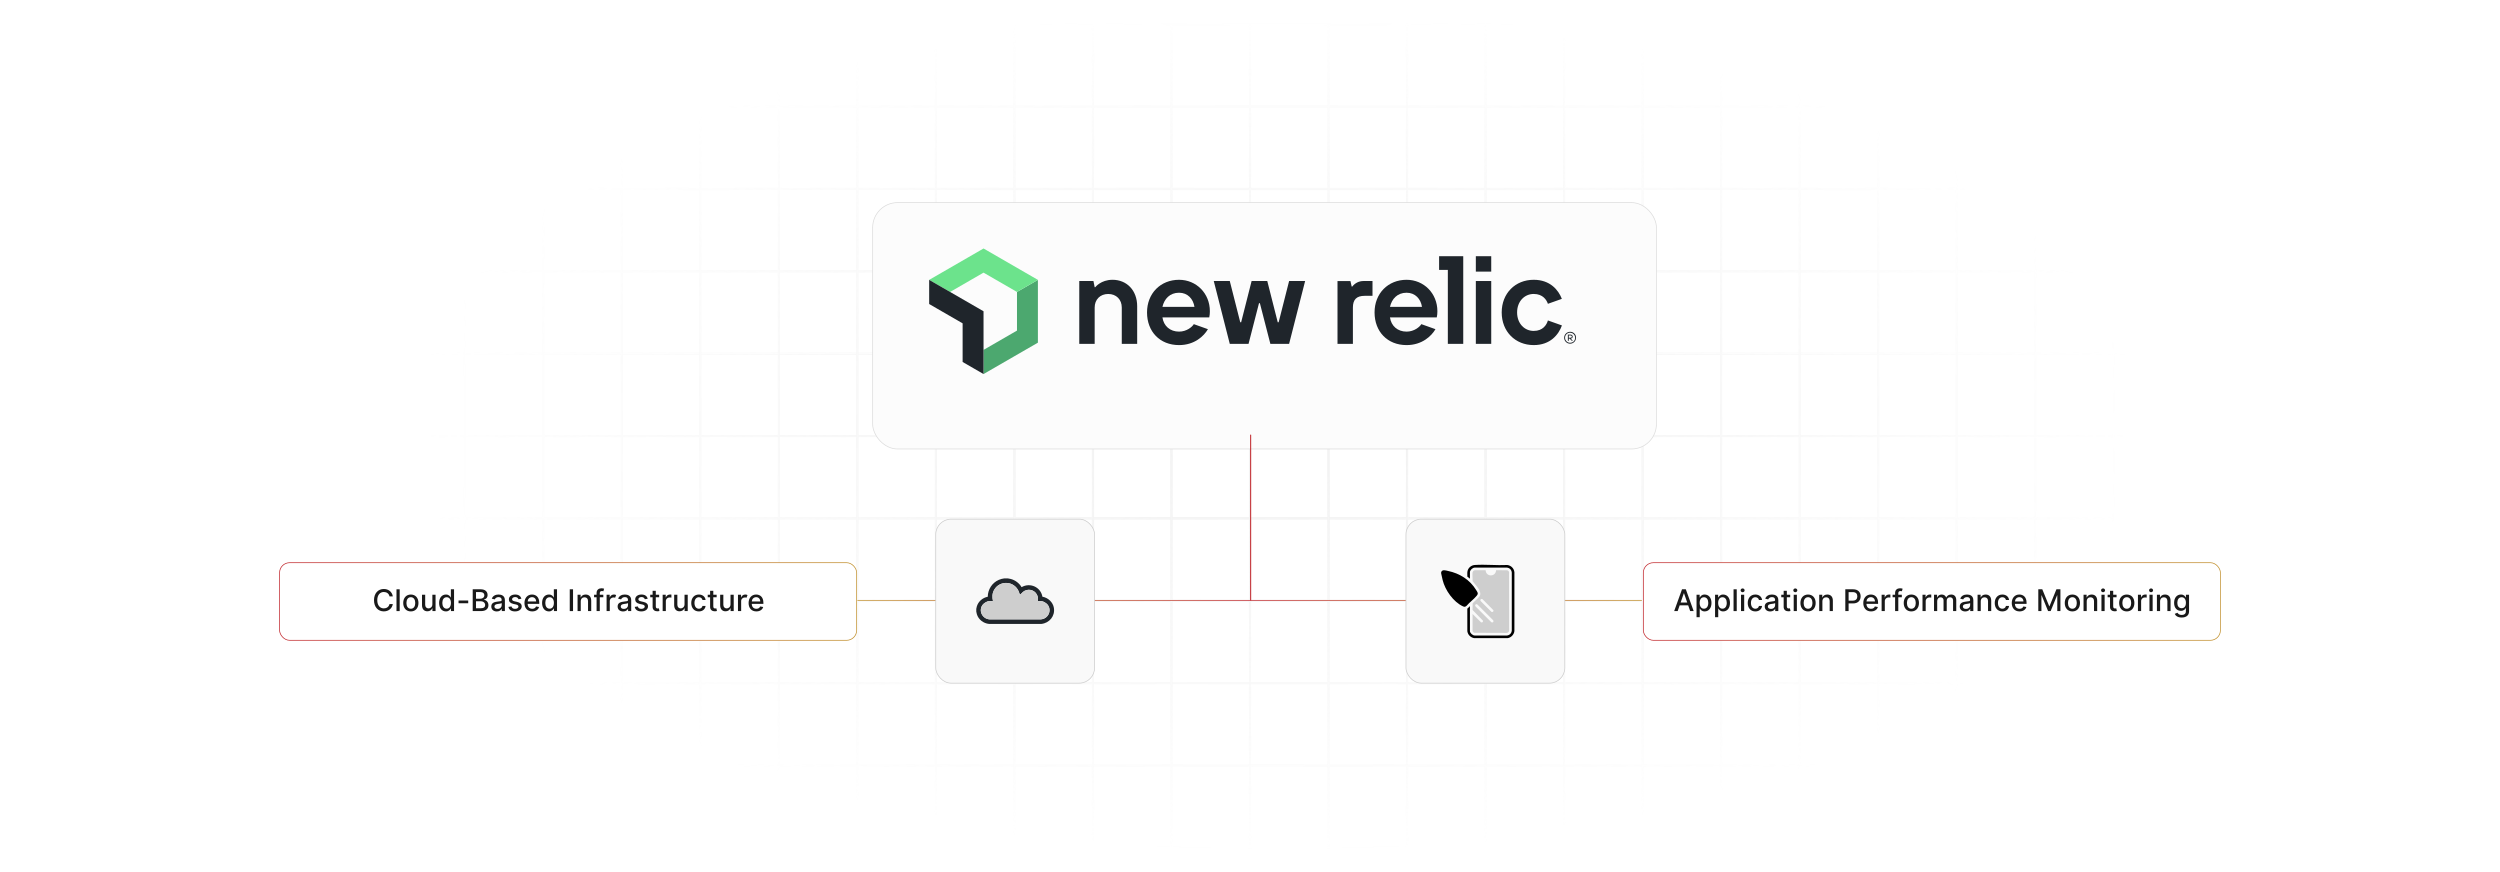 <?xml version="1.0" encoding="UTF-8"?>
<svg id="Layer_1" data-name="Layer 1" xmlns="http://www.w3.org/2000/svg" xmlns:xlink="http://www.w3.org/1999/xlink" viewBox="0 0 860 300">
  <defs>
    <filter id="luminosity-invert" x="39.647" y="-.272" width="782.115" height="300.272" color-interpolation-filters="sRGB" filterUnits="userSpaceOnUse">
      <feColorMatrix result="cm" values="-1 0 0 0 1 0 -1 0 0 1 0 0 -1 0 1 0 0 0 1 0"/>
    </filter>
    <radialGradient id="radial-gradient" cx="439.235" cy="148.479" fx="439.235" fy="148.479" r="298.487" gradientTransform="translate(0 74.962) scale(1 .495)" gradientUnits="userSpaceOnUse">
      <stop offset=".123" stop-color="#000" stop-opacity=".95"/>
      <stop offset="1" stop-color="#000" stop-opacity="0"/>
    </radialGradient>
    <mask id="mask" x="39.647" y="-.272" width="782.115" height="300.272" maskUnits="userSpaceOnUse">
      <g filter="url(#luminosity-invert)">
        <rect x="39.647" y="-.272" width="782.115" height="300.272" fill="url(#radial-gradient)"/>
      </g>
    </mask>
    <filter id="drop-shadow-2" x="269.96" y="39.182" width="330.24" height="145.44" filterUnits="userSpaceOnUse">
      <feOffset dx="5" dy="5"/>
      <feGaussianBlur result="blur" stdDeviation="10"/>
      <feFlood flood-color="#000" flood-opacity=".05"/>
      <feComposite in2="blur" operator="in"/>
      <feComposite in="SourceGraphic"/>
    </filter>
    <linearGradient id="linear-gradient" x1="565.182" y1="206.918" x2="763.95" y2="206.918" gradientUnits="userSpaceOnUse">
      <stop offset="0" stop-color="#c1272d"/>
      <stop offset=".999" stop-color="#c1902d"/>
    </linearGradient>
    <linearGradient id="linear-gradient-2" x1="96.05" x2="294.818" xlink:href="#linear-gradient"/>
    <linearGradient id="linear-gradient-3" x1="430.125" y1="178.099" x2="564.807" y2="178.099" xlink:href="#linear-gradient"/>
    <linearGradient id="linear-gradient-4" x1="408.967" y1="178.099" x2="544.399" y2="178.099" gradientTransform="translate(839.342) rotate(-180) scale(1 -1)" xlink:href="#linear-gradient"/>
  </defs>
  <rect y="0" width="860" height="300" fill="#fff"/>
  <g mask="url(#mask)">
    <g opacity=".4">
      <path d="M808.41,291.922H51.59V8.078h756.819v283.845ZM52.09,291.422h755.819V8.578H52.09v282.845Z" fill="#e6e6e6" stroke="#d6d6d6" stroke-miterlimit="10" stroke-width=".25"/>
      <rect x="51.84" y="36.413" width="756.319" height=".5" fill="#e6e6e6" stroke="#d6d6d6" stroke-miterlimit="10" stroke-width=".25"/>
      <rect x="51.84" y="64.747" width="756.319" height=".5" fill="#e6e6e6" stroke="#d6d6d6" stroke-miterlimit="10" stroke-width=".25"/>
      <rect x="51.84" y="93.082" width="756.319" height=".5" fill="#e6e6e6" stroke="#d6d6d6" stroke-miterlimit="10" stroke-width=".25"/>
      <rect x="51.84" y="121.415" width="756.319" height=".5" fill="none" stroke="#d6d6d6" stroke-miterlimit="10" stroke-width=".25"/>
      <rect x="51.84" y="149.75" width="756.319" height=".5" fill="#e6e6e6" stroke="#d6d6d6" stroke-miterlimit="10" stroke-width=".25"/>
      <rect x="51.84" y="178.084" width="756.319" height=".5" fill="#e6e6e6" stroke="#d6d6d6" stroke-miterlimit="10" stroke-width=".25"/>
      <rect x="51.84" y="206.418" width="756.319" height=".5" fill="#e6e6e6" stroke="#d6d6d6" stroke-miterlimit="10" stroke-width=".25"/>
      <rect x="51.84" y="234.753" width="756.319" height=".5" fill="#e6e6e6" stroke="#d6d6d6" stroke-miterlimit="10" stroke-width=".25"/>
      <rect x="51.84" y="263.087" width="756.319" height=".5" fill="#e6e6e6" stroke="#d6d6d6" stroke-miterlimit="10" stroke-width=".25"/>
      <rect x="780.898" y="8.328" width=".5" height="283.345" fill="#e6e6e6" stroke="#d6d6d6" stroke-miterlimit="10" stroke-width=".25"/>
      <rect x="753.887" y="8.328" width=".5" height="283.345" fill="#e6e6e6" stroke="#d6d6d6" stroke-miterlimit="10" stroke-width=".25"/>
      <rect x="726.875" y="8.328" width=".5" height="283.345" fill="#e6e6e6" stroke="#d6d6d6" stroke-miterlimit="10" stroke-width=".25"/>
      <rect x="699.864" y="8.328" width=".5" height="283.345" fill="#e6e6e6" stroke="#d6d6d6" stroke-miterlimit="10" stroke-width=".25"/>
      <rect x="672.852" y="8.328" width=".5" height="283.345" fill="#e6e6e6" stroke="#d6d6d6" stroke-miterlimit="10" stroke-width=".25"/>
      <rect x="645.841" y="8.328" width=".5" height="283.345" fill="#e6e6e6" stroke="#d6d6d6" stroke-miterlimit="10" stroke-width=".25"/>
      <rect x="618.83" y="8.328" width=".5" height="283.345" fill="#e6e6e6" stroke="#d6d6d6" stroke-miterlimit="10" stroke-width=".25"/>
      <rect x="591.818" y="8.328" width=".5" height="283.345" fill="#e6e6e6" stroke="#d6d6d6" stroke-miterlimit="10" stroke-width=".25"/>
      <rect x="564.807" y="8.328" width=".5" height="283.345" fill="#e6e6e6" stroke="#d6d6d6" stroke-miterlimit="10" stroke-width=".25"/>
      <rect x="537.795" y="8.328" width=".5" height="283.345" fill="#e6e6e6" stroke="#d6d6d6" stroke-miterlimit="10" stroke-width=".25"/>
      <rect x="510.784" y="8.328" width=".5" height="283.345" fill="#e6e6e6" stroke="#d6d6d6" stroke-miterlimit="10" stroke-width=".25"/>
      <rect x="483.772" y="8.328" width=".5" height="283.345" fill="#e6e6e6" stroke="#d6d6d6" stroke-miterlimit="10" stroke-width=".25"/>
      <rect x="456.761" y="8.328" width=".5" height="283.345" fill="#e6e6e6" stroke="#d6d6d6" stroke-miterlimit="10" stroke-width=".25"/>
      <rect x="429.75" y="8.328" width=".5" height="283.345" fill="#e6e6e6" stroke="#d6d6d6" stroke-miterlimit="10" stroke-width=".25"/>
      <rect x="402.738" y="8.328" width=".5" height="283.345" fill="#e6e6e6" stroke="#d6d6d6" stroke-miterlimit="10" stroke-width=".25"/>
      <rect x="375.727" y="8.328" width=".5" height="283.345" fill="#e6e6e6" stroke="#d6d6d6" stroke-miterlimit="10" stroke-width=".25"/>
      <rect x="348.716" y="8.328" width=".5" height="283.345" fill="#e6e6e6" stroke="#d6d6d6" stroke-miterlimit="10" stroke-width=".25"/>
      <rect x="321.704" y="8.328" width=".5" height="283.345" fill="#e6e6e6" stroke="#d6d6d6" stroke-miterlimit="10" stroke-width=".25"/>
      <rect x="294.693" y="8.328" width=".5" height="283.345" fill="#e6e6e6" stroke="#d6d6d6" stroke-miterlimit="10" stroke-width=".25"/>
      <rect x="267.682" y="8.328" width=".5" height="283.345" fill="#e6e6e6" stroke="#d6d6d6" stroke-miterlimit="10" stroke-width=".25"/>
      <rect x="240.67" y="8.328" width=".5" height="283.345" fill="#e6e6e6" stroke="#d6d6d6" stroke-miterlimit="10" stroke-width=".25"/>
      <rect x="213.659" y="8.328" width=".5" height="283.345" fill="#e6e6e6" stroke="#d6d6d6" stroke-miterlimit="10" stroke-width=".25"/>
      <rect x="186.648" y="8.328" width=".5" height="283.345" fill="#e6e6e6" stroke="#d6d6d6" stroke-miterlimit="10" stroke-width=".25"/>
      <rect x="159.636" y="8.328" width=".5" height="283.345" fill="#e6e6e6" stroke="#d6d6d6" stroke-miterlimit="10" stroke-width=".25"/>
      <rect x="132.625" y="8.328" width=".5" height="283.345" fill="#e6e6e6" stroke="#d6d6d6" stroke-miterlimit="10" stroke-width=".25"/>
      <rect x="105.613" y="8.328" width=".5" height="283.345" fill="#e6e6e6" stroke="#d6d6d6" stroke-miterlimit="10" stroke-width=".25"/>
      <rect x="78.602" y="8.328" width=".5" height="283.345" fill="#e6e6e6" stroke="#d6d6d6" stroke-miterlimit="10" stroke-width=".25"/>
    </g>
  </g>
  <g>
    <rect x="295.193" y="64.697" width="269.614" height="84.758" rx="8.567" ry="8.567" fill="#fcfcfc" filter="url(#drop-shadow-2)" stroke="#dcdcdc" stroke-miterlimit="10" stroke-width=".25"/>
    <g>
      <polygon points="349.842 100.432 349.842 113.721 338.336 120.366 338.336 128.672 357.04 117.875 357.04 96.278 349.842 100.432" fill="#4ca86f"/>
      <polygon points="338.336 93.789 349.842 100.432 357.04 96.278 357.04 96.278 338.336 85.48 319.632 96.278 319.632 96.278 326.827 100.432 338.336 93.789" fill="#6ce38c"/>
      <polygon points="331.141 111.232 331.141 124.521 338.336 128.672 338.336 107.078 319.632 96.278 319.632 104.586 331.141 111.232" fill="#1f252b"/>
      <path d="M382.712,96.248c-4.027,0-5.934,2.543-5.934,2.543h-.212l-.421-2.119h-4.877v21.616h5.298v-12.498c0-2.755,1.902-4.662,4.662-4.662s4.662,1.902,4.662,4.662v12.498h5.298v-12.927c0-5.51-3.603-9.113-8.477-9.113Z" fill="#1f252b"/>
      <polygon points="439.851 110.87 439.546 110.87 435.944 96.671 430.553 96.671 426.951 110.87 426.649 110.87 423.043 96.671 417.534 96.671 423.043 118.288 429.496 118.288 433.096 104.301 433.401 104.301 437.003 118.288 443.454 118.288 448.964 96.671 443.454 96.671 439.851 110.87" fill="#1f252b"/>
      <path d="M465.187,98.579h-.212l-.424-1.902h-4.45v21.614h5.298v-12.498c0-2.755,1.272-4.027,4.027-4.027h2.717v-5.092h-3.152c-1.496.003-2.905.708-3.804,1.905Z" fill="#1f252b"/>
      <path d="M483.866,96.248c-6.355,0-11.017,4.662-11.017,11.232s4.399,11.232,11.017,11.232c5.361,0,8.588-3.154,9.933-5.475l-4.863-1.733c-.481.88-2.421,2.573-5.07,2.573-3.089,0-5.295-1.935-5.719-4.891h16.104c.149-.696.22-1.407.212-2.119,0-6.157-4.662-10.819-10.596-10.819ZM478.147,105.572c.636-2.755,2.543-4.874,5.719-4.874,2.97,0,4.874,2.119,5.298,4.874h-11.017Z" fill="#1f252b"/>
      <path d="M405.598,96.248c-6.358,0-11.02,4.662-11.02,11.232s4.391,11.232,11.02,11.232c5.361,0,8.586-3.154,9.931-5.475l-4.863-1.733c-.481.88-2.418,2.573-5.067,2.573-3.089,0-5.298-1.935-5.722-4.891h16.106c.149-.696.22-1.407.212-2.119,0-6.157-4.662-10.819-10.596-10.819ZM399.876,105.572c.636-2.755,2.543-4.874,5.722-4.874,2.967,0,4.874,2.119,5.298,4.874h-11.02Z" fill="#1f252b"/>
      <rect x="507.686" y="88.137" width="5.298" height="5.298" fill="#1f252b"/>
      <path d="M527.604,113.837c-3.179,0-5.722-2.543-5.722-6.358s2.543-6.358,5.722-6.358,4.45,2.119,4.874,3.391l4.798-1.706c-1.163-3.019-4.016-6.559-9.672-6.559-6.358,0-11.02,4.662-11.02,11.232s4.662,11.232,11.02,11.232c5.706,0,8.559-3.597,9.7-6.76l-4.825-1.717c-.424,1.484-1.695,3.603-4.874,3.603Z" fill="#1f252b"/>
      <polygon points="495.049 92.846 498.057 92.846 498.057 118.288 503.355 118.288 503.355 88.137 495.049 88.137 495.049 92.846" fill="#1f252b"/>
      <rect x="507.686" y="96.671" width="5.298" height="21.616" fill="#1f252b"/>
      <path d="M540.14,114.142c-1.128-.017-2.056.885-2.073,2.013-.017,1.128.885,2.056,2.013,2.073,1.128.017,2.056-.885,2.073-2.013 0-.01 0-.02 0-.03.036-1.092-.82-2.006-1.911-2.042-.034-.001-.068-.001-.102-.001ZM540.14,117.916c-.956.017-1.744-.745-1.76-1.701-.017-.956.745-1.744,1.701-1.76s1.744.745,1.76,1.701c0.0.01 0.0.02 0.0.03.032.918-.686,1.688-1.604,1.719-.032.001-.064.001-.097.001v.011Z" fill="#1f252b"/>
      <path d="M541.018,115.807c-.002-.396-.325-.716-.721-.714-.015,0-.03.001-.045.002h-.907v2.13h.312v-.739h.285l.736.739h.389l-.736-.739c.377,0,.683-.303.687-.679ZM539.659,116.174v-.766h.592c.224-.027.426.132.454.356.002.015.003.029.003.044,0,.226-.144.367-.457.367h-.592Z" fill="#1f252b"/>
    </g>
  </g>
  <g>
    <rect x="565.307" y="193.57" width="198.518" height="26.698" rx="3.455" ry="3.455" fill="#fff" stroke="url(#linear-gradient)" stroke-miterlimit="10" stroke-width=".25"/>
    <g>
      <path d="M575.915,210.216l2.699-7.5h1.308l2.699,7.5h-1.201l-.685-1.984h-2.93l-.689,1.984h-1.201ZM580.405,207.279l-1.106-3.201h-.059l-1.105,3.201h2.271Z" fill="#191919"/>
      <path d="M583.612,204.591h1.069v.912h.092c.194-.348.571-.985,1.615-.985,1.358,0,2.361,1.073,2.361,2.897,0,1.819-.988,2.911-2.351,2.911-1.025,0-1.429-.626-1.626-.985h-.066v2.984h-1.095v-7.734ZM586.154,209.393c.978,0,1.49-.861,1.49-1.989,0-1.116-.498-1.955-1.49-1.955-.956,0-1.469.78-1.469,1.955,0,1.184.527,1.989,1.469,1.989Z" fill="#191919"/>
      <path d="M589.977,204.591h1.069v.912h.091c.194-.348.571-.985,1.615-.985,1.358,0,2.362,1.073,2.362,2.897,0,1.819-.989,2.911-2.352,2.911-1.025,0-1.428-.626-1.626-.985h-.065v2.984h-1.095v-7.734ZM592.518,209.393c.978,0,1.49-.861,1.49-1.989,0-1.116-.498-1.955-1.49-1.955-.956,0-1.469.78-1.469,1.955,0,1.184.527,1.989,1.469,1.989Z" fill="#191919"/>
      <path d="M597.436,210.216h-1.095v-7.5h1.095v7.5Z" fill="#191919"/>
      <path d="M598.769,203.071c0-.358.31-.655.691-.655.378,0,.692.297.692.655,0,.359-.315.652-.692.652-.381,0-.691-.293-.691-.652ZM598.907,204.591h1.095v5.625h-1.095v-5.625Z" fill="#191919"/>
      <path d="M601.222,207.43c0-1.718,1.025-2.912,2.611-2.912,1.277,0,2.204.755,2.321,1.89h-1.065c-.117-.527-.542-.967-1.238-.967-.915,0-1.523.759-1.523,1.963,0,1.228.598,2,1.523,2,.627,0,1.099-.359,1.238-.967h1.065c-.121,1.095-.981,1.894-2.311,1.894-1.634,0-2.622-1.205-2.622-2.9Z" fill="#191919"/>
      <path d="M607.065,208.627c0-1.278,1.092-1.557,2.157-1.681,1.011-.117,1.421-.11,1.421-.51v-.025c0-.637-.362-1.007-1.069-1.007-.736,0-1.147.385-1.308.783l-1.029-.234c.366-1.025,1.304-1.435,2.322-1.435.894,0,2.183.326,2.183,1.963v3.735h-1.069v-.769h-.044c-.209.421-.732.894-1.663.894-1.069,0-1.9-.608-1.9-1.714ZM610.648,208.188v-.726c-.158.158-1,.253-1.355.301-.634.084-1.153.293-1.153.879,0,.542.446.82,1.065.82.912,0,1.443-.608,1.443-1.274Z" fill="#191919"/>
      <path d="M615.824,205.47h-1.153v3.095c0,.634.318.751.674.751.176,0,.311-.033.385-.048l.197.904c-.128.048-.362.114-.71.117-.864.019-1.645-.476-1.641-1.497v-3.322h-.824v-.879h.824v-1.348h1.095v1.348h1.153v.879Z" fill="#191919"/>
      <path d="M616.894,203.071c0-.358.31-.655.691-.655.378,0,.692.297.692.655,0,.359-.315.652-.692.652-.381,0-.691-.293-.691-.652ZM617.032,204.591h1.095v5.625h-1.095v-5.625Z" fill="#191919"/>
      <path d="M619.347,207.43c0-1.751,1.036-2.912,2.622-2.912s2.622,1.161,2.622,2.912c0,1.739-1.036,2.9-2.622,2.9s-2.622-1.161-2.622-2.9ZM623.484,207.426c0-1.077-.483-1.992-1.512-1.992-1.037,0-1.52.915-1.52,1.992,0,1.08.483,1.984,1.52,1.984,1.028,0,1.512-.904,1.512-1.984Z" fill="#191919"/>
      <path d="M626.904,210.216h-1.095v-5.625h1.051v.916h.07c.26-.597.812-.989,1.658-.989,1.15,0,1.916.73,1.916,2.121v3.577h-1.096v-3.445c0-.817-.45-1.304-1.193-1.304-.762,0-1.312.513-1.312,1.409v3.34Z" fill="#191919"/>
      <path d="M634.788,202.716h2.674c1.743,0,2.596,1.048,2.596,2.429,0,1.384-.86,2.435-2.6,2.435h-1.538v2.637h-1.132v-7.5ZM637.356,206.62c1.105,0,1.563-.626,1.563-1.476s-.458-1.458-1.578-1.458h-1.421v2.934h1.435Z" fill="#191919"/>
      <path d="M640.969,207.44c0-1.728,1.033-2.923,2.601-2.923,1.274,0,2.49.795,2.49,2.827v.389h-3.999c.029,1.084.659,1.691,1.597,1.691.622,0,1.099-.271,1.296-.802l1.037.186c-.249.916-1.117,1.52-2.344,1.52-1.659,0-2.678-1.143-2.678-2.89ZM644.986,206.913c-.004-.86-.56-1.49-1.41-1.49-.89,0-1.468.691-1.512,1.49h2.922Z" fill="#191919"/>
      <path d="M647.278,204.591h1.058v.894h.059c.205-.604.769-.978,1.429-.978.139,0,.355.011.465.025v1.048c-.088-.025-.344-.066-.571-.066-.776,0-1.344.531-1.344,1.268v3.435h-1.095v-5.625Z" fill="#191919"/>
      <path d="M654.229,205.47h-1.213v4.746h-1.099v-4.746h-.867v-.879h.867v-.651c0-1.055.78-1.575,1.67-1.575.443,0,.762.092.916.15l-.257.887c-.102-.033-.264-.085-.49-.085-.535,0-.74.272-.74.769v.505h1.213v.879Z" fill="#191919"/>
      <path d="M654.88,207.43c0-1.751,1.036-2.912,2.622-2.912s2.622,1.161,2.622,2.912c0,1.739-1.036,2.9-2.622,2.9s-2.622-1.161-2.622-2.9ZM659.018,207.426c0-1.077-.483-1.992-1.512-1.992-1.037,0-1.52.915-1.52,1.992,0,1.08.483,1.984,1.52,1.984,1.028,0,1.512-.904,1.512-1.984Z" fill="#191919"/>
      <path d="M661.343,204.591h1.058v.894h.059c.205-.604.769-.978,1.429-.978.139,0,.355.011.465.025v1.048c-.088-.025-.344-.066-.571-.066-.776,0-1.344.531-1.344,1.268v3.435h-1.095v-5.625Z" fill="#191919"/>
      <path d="M665.305,204.591h1.051v.916h.069c.234-.619.788-.989,1.531-.989.751,0,1.267.374,1.513.989h.059c.271-.601.879-.989,1.688-.989,1.019,0,1.736.642,1.736,1.927v3.772h-1.096v-3.669c0-.762-.476-1.084-1.055-1.084-.714,0-1.127.49-1.127,1.168v3.585h-1.092v-3.738c0-.612-.421-1.015-1.029-1.015-.622,0-1.153.527-1.153,1.285v3.468h-1.095v-5.625Z" fill="#191919"/>
      <path d="M674.151,208.627c0-1.278,1.091-1.557,2.157-1.681,1.01-.117,1.42-.11,1.42-.51v-.025c0-.637-.362-1.007-1.068-1.007-.736,0-1.147.385-1.308.783l-1.029-.234c.366-1.025,1.304-1.435,2.321-1.435.894,0,2.184.326,2.184,1.963v3.735h-1.07v-.769h-.043c-.209.421-.732.894-1.663.894-1.069,0-1.9-.608-1.9-1.714ZM677.732,208.188v-.726c-.157.158-1,.253-1.355.301-.634.084-1.153.293-1.153.879,0,.542.446.82,1.065.82.911,0,1.442-.608,1.442-1.274Z" fill="#191919"/>
      <path d="M681.38,210.216h-1.095v-5.625h1.051v.916h.069c.261-.597.814-.989,1.659-.989,1.15,0,1.915.73,1.915,2.121v3.577h-1.095v-3.445c0-.817-.45-1.304-1.193-1.304-.762,0-1.312.513-1.312,1.409v3.34Z" fill="#191919"/>
      <path d="M686.19,207.43c0-1.718,1.025-2.912,2.611-2.912,1.278,0,2.204.755,2.321,1.89h-1.065c-.117-.527-.542-.967-1.237-.967-.916,0-1.523.759-1.523,1.963,0,1.228.597,2,1.523,2,.626,0,1.098-.359,1.237-.967h1.065c-.121,1.095-.981,1.894-2.311,1.894-1.633,0-2.622-1.205-2.622-2.9Z" fill="#191919"/>
      <path d="M692.046,207.44c0-1.728,1.032-2.923,2.601-2.923,1.273,0,2.49.795,2.49,2.827v.389h-4c.029,1.084.66,1.691,1.598,1.691.622,0,1.098-.271,1.296-.802l1.036.186c-.249.916-1.117,1.52-2.344,1.52-1.658,0-2.677-1.143-2.677-2.89ZM696.063,206.913c-.004-.86-.56-1.49-1.41-1.49-.89,0-1.469.691-1.513,1.49h2.923Z" fill="#191919"/>
      <path d="M702.548,202.716l2.388,5.83h.088l2.388-5.83h1.373v7.5h-1.076v-5.427h-.069l-2.213,5.416h-.893l-2.213-5.42h-.069v5.431h-1.076v-7.5h1.373Z" fill="#191919"/>
      <path d="M710.277,207.43c0-1.751,1.036-2.912,2.622-2.912s2.622,1.161,2.622,2.912c0,1.739-1.036,2.9-2.622,2.9s-2.622-1.161-2.622-2.9ZM714.416,207.426c0-1.077-.484-1.992-1.513-1.992-1.036,0-1.52.915-1.52,1.992,0,1.08.484,1.984,1.52,1.984,1.028,0,1.513-.904,1.513-1.984Z" fill="#191919"/>
      <path d="M717.835,210.216h-1.095v-5.625h1.051v.916h.069c.261-.597.814-.989,1.659-.989,1.15,0,1.915.73,1.915,2.121v3.577h-1.095v-3.445c0-.817-.45-1.304-1.193-1.304-.762,0-1.312.513-1.312,1.409v3.34Z" fill="#191919"/>
      <path d="M722.76,203.071c0-.358.311-.655.692-.655.377,0,.692.297.692.655,0,.359-.315.652-.692.652-.381,0-.692-.293-.692-.652ZM722.899,204.591h1.095v5.625h-1.095v-5.625Z" fill="#191919"/>
      <path d="M728.092,205.47h-1.154v3.095c0,.634.318.751.674.751.176,0,.311-.033.385-.048l.197.904c-.128.048-.362.114-.71.117-.864.019-1.645-.476-1.641-1.497v-3.322h-.824v-.879h.824v-1.348h1.095v1.348h1.154v.879Z" fill="#191919"/>
      <path d="M728.988,207.43c0-1.751,1.036-2.912,2.622-2.912s2.622,1.161,2.622,2.912c0,1.739-1.036,2.9-2.622,2.9s-2.622-1.161-2.622-2.9ZM733.127,207.426c0-1.077-.484-1.992-1.513-1.992-1.036,0-1.52.915-1.52,1.992,0,1.08.484,1.984,1.52,1.984,1.028,0,1.513-.904,1.513-1.984Z" fill="#191919"/>
      <path d="M735.452,204.591h1.058v.894h.059c.205-.604.769-.978,1.429-.978.14,0,.355.011.465.025v1.048c-.088-.025-.344-.066-.571-.066-.776,0-1.344.531-1.344,1.268v3.435h-1.095v-5.625Z" fill="#191919"/>
      <path d="M739.274,203.071c0-.358.311-.655.692-.655.377,0,.692.297.692.655,0,.359-.315.652-.692.652-.381,0-.692-.293-.692-.652ZM739.414,204.591h1.095v5.625h-1.095v-5.625Z" fill="#191919"/>
      <path d="M743.075,210.216h-1.095v-5.625h1.051v.916h.069c.261-.597.814-.989,1.659-.989,1.15,0,1.915.73,1.915,2.121v3.577h-1.095v-3.445c0-.817-.45-1.304-1.193-1.304-.762,0-1.312.513-1.312,1.409v3.34Z" fill="#191919"/>
      <path d="M748.106,211.168l.941-.388c.194.311.549.769,1.461.769.831,0,1.435-.384,1.435-1.252v-1.106h-.069c-.198.359-.598.941-1.63.941-1.329,0-2.351-.956-2.351-2.75,0-1.791.999-2.864,2.357-2.864,1.048,0,1.435.638,1.63.985h.081v-.912h1.072v5.75c0,1.435-1.105,2.091-2.537,2.091-1.344,0-2.095-.586-2.392-1.264ZM751.955,207.367c0-1.139-.513-1.919-1.469-1.919-.988,0-1.486.839-1.486,1.919,0,1.105.509,1.856,1.486,1.856.945,0,1.469-.695,1.469-1.856Z" fill="#191919"/>
    </g>
  </g>
  <g>
    <rect x="96.175" y="193.57" width="198.518" height="26.698" rx="3.455" ry="3.455" fill="#fff" stroke="url(#linear-gradient-2)" stroke-miterlimit="10" stroke-width=".25"/>
    <g>
      <path d="M133.984,205.155c-.186-.971-.989-1.509-1.944-1.509-1.293,0-2.26,1-2.26,2.819,0,1.835.971,2.82,2.256,2.82.948,0,1.754-.527,1.948-1.487l1.143.004c-.245,1.483-1.45,2.516-3.098,2.516-1.948,0-3.373-1.453-3.373-3.853s1.432-3.853,3.373-3.853c1.585,0,2.842.938,3.098,2.542h-1.143Z" fill="#191919"/>
      <path d="M137.488,210.216h-1.095v-7.5h1.095v7.5Z" fill="#191919"/>
      <path d="M138.708,207.43c0-1.751,1.037-2.912,2.622-2.912s2.622,1.161,2.622,2.912c0,1.739-1.037,2.9-2.622,2.9s-2.622-1.161-2.622-2.9ZM142.846,207.426c0-1.077-.483-1.992-1.513-1.992-1.036,0-1.52.915-1.52,1.992,0,1.08.483,1.984,1.52,1.984,1.029,0,1.513-.904,1.513-1.984Z" fill="#191919"/>
      <path d="M148.733,204.591h1.099v5.625h-1.077v-.974h-.059c-.26.601-.835,1.047-1.681,1.047-1.08,0-1.846-.725-1.846-2.12v-3.578h1.095v3.446c0,.766.469,1.256,1.146,1.256.615,0,1.326-.454,1.322-1.409v-3.293Z" fill="#191919"/>
      <path d="M151.055,207.415c0-1.824,1-2.897,2.358-2.897,1.047,0,1.421.638,1.619.985h.066v-2.787h1.095v7.5h-1.069v-.875h-.091c-.198.359-.601.985-1.626.985-1.366,0-2.351-1.092-2.351-2.911ZM155.116,207.403c0-1.175-.513-1.955-1.469-1.955-.989,0-1.487.839-1.487,1.955,0,1.128.509,1.989,1.487,1.989.945,0,1.469-.806,1.469-1.989Z" fill="#191919"/>
      <path d="M161.066,207.52h-3.325v-.948h3.325v.948Z" fill="#191919"/>
      <path d="M162.614,202.716h2.747c1.597,0,2.365.861,2.365,1.971,0,.938-.575,1.406-1.263,1.582v.073c.744.04,1.556.695,1.556,1.856,0,1.15-.787,2.018-2.53,2.018h-2.875v-7.5ZM165.262,205.961c.762,0,1.355-.462,1.355-1.187,0-.623-.429-1.095-1.326-1.095h-1.545v2.281h1.516ZM165.379,209.246c1.087,0,1.516-.473,1.516-1.103,0-.714-.567-1.3-1.476-1.3h-1.674v2.402h1.633Z" fill="#191919"/>
      <path d="M169.008,208.627c0-1.278,1.091-1.557,2.157-1.681,1.011-.117,1.421-.11,1.421-.51v-.025c0-.637-.363-1.007-1.069-1.007-.736,0-1.146.385-1.307.783l-1.029-.234c.366-1.025,1.304-1.435,2.322-1.435.894,0,2.183.326,2.183,1.963v3.735h-1.069v-.769h-.044c-.208.421-.732.894-1.663.894-1.069,0-1.9-.608-1.9-1.714ZM172.589,208.188v-.726c-.157.158-1.0.253-1.355.301-.634.084-1.154.293-1.154.879,0,.542.447.82,1.066.82.912,0,1.442-.608,1.442-1.274Z" fill="#191919"/>
      <path d="M178.363,206.141c-.128-.378-.443-.755-1.124-.755-.623,0-1.091.308-1.088.74-.003.381.264.589.883.735l.894.205c1.033.238,1.538.73,1.538,1.523,0,1.019-.941,1.74-2.3,1.74-1.264,0-2.091-.56-2.274-1.557l1.059-.161c.132.553.553.835,1.208.835.718,0,1.183-.341,1.183-.776,0-.352-.253-.594-.795-.714l-.952-.209c-1.055-.234-1.538-.766-1.538-1.563,0-.996.901-1.667,2.172-1.667,1.216,0,1.9.571,2.127,1.447l-.993.176Z" fill="#191919"/>
      <path d="M180.414,207.44c0-1.728,1.033-2.923,2.6-2.923,1.274,0,2.49.795,2.49,2.827v.389h-3.999c.029,1.084.659,1.691,1.597,1.691.623,0,1.099-.271,1.296-.802l1.036.186c-.249.916-1.117,1.52-2.344,1.52-1.659,0-2.677-1.143-2.677-2.89ZM184.432,206.913c-.004-.86-.56-1.49-1.41-1.49-.89,0-1.469.691-1.513,1.49h2.923Z" fill="#191919"/>
      <path d="M186.477,207.415c0-1.824,1-2.897,2.358-2.897,1.047,0,1.421.638,1.619.985h.066v-2.787h1.095v7.5h-1.069v-.875h-.091c-.198.359-.601.985-1.626.985-1.366,0-2.351-1.092-2.351-2.911ZM190.539,207.403c0-1.175-.513-1.955-1.469-1.955-.989,0-1.487.839-1.487,1.955,0,1.128.509,1.989,1.487,1.989.945,0,1.469-.806,1.469-1.989Z" fill="#191919"/>
      <path d="M197.126,210.216h-1.132v-7.5h1.132v7.5Z" fill="#191919"/>
      <path d="M199.78,210.216h-1.095v-5.625h1.051v.916h.069c.261-.597.814-.989,1.659-.989,1.15,0,1.915.73,1.915,2.121v3.577h-1.095v-3.445c0-.817-.45-1.304-1.193-1.304-.762,0-1.312.513-1.312,1.409v3.34Z" fill="#191919"/>
      <path d="M207.54,205.47h-1.212v4.746h-1.1v-4.746h-.867v-.879h.867v-.651c0-1.055.78-1.575,1.67-1.575.443,0,.762.092.916.15l-.256.887c-.103-.033-.264-.085-.491-.085-.534,0-.739.272-.739.769v.505h1.212v.879Z" fill="#191919"/>
      <path d="M208.668,204.591h1.059v.894h.059c.205-.604.762-.978,1.428-.978.308,0,.549.081.736.205l-.352.916c-.132-.066-.297-.11-.51-.11-.758,0-1.325.531-1.325,1.264v3.435h-1.095v-5.625Z" fill="#191919"/>
      <path d="M212.461,208.627c0-1.278,1.091-1.557,2.156-1.681,1.012-.117,1.422-.11,1.422-.51v-.025c0-.637-.363-1.007-1.07-1.007-.735,0-1.145.385-1.307.783l-1.029-.234c.366-1.025,1.304-1.435,2.322-1.435.893,0,2.182.326,2.182,1.963v3.735h-1.068v-.769h-.045c-.208.421-.732.894-1.662.894-1.069,0-1.9-.608-1.9-1.714ZM216.042,208.188v-.726c-.157.158-.999.253-1.355.301-.634.084-1.154.293-1.154.879,0,.542.447.82,1.066.82.912,0,1.442-.608,1.442-1.274Z" fill="#191919"/>
      <path d="M221.817,206.141c-.128-.378-.443-.755-1.124-.755-.623,0-1.092.308-1.088.74-.004.381.264.589.883.735l.893.205c1.033.238,1.539.73,1.539,1.523,0,1.019-.941,1.74-2.301,1.74-1.263,0-2.091-.56-2.273-1.557l1.059-.161c.131.553.553.835,1.208.835.718,0,1.183-.341,1.183-.776,0-.352-.252-.594-.795-.714l-.951-.209c-1.055-.234-1.539-.766-1.539-1.563,0-.996.901-1.667,2.172-1.667,1.216,0,1.9.571,2.128,1.447l-.992.176Z" fill="#191919"/>
      <path d="M226.746,205.47h-1.154v3.095c0,.634.318.751.674.751.176,0,.311-.033.385-.048l.197.904c-.128.048-.362.114-.71.117-.864.019-1.645-.476-1.641-1.497v-3.322h-.824v-.879h.824v-1.348h1.095v1.348h1.154v.879Z" fill="#191919"/>
      <path d="M227.954,204.591h1.058v.894h.059c.205-.604.769-.978,1.429-.978.14,0,.355.011.465.025v1.048c-.088-.025-.344-.066-.571-.066-.776,0-1.344.531-1.344,1.268v3.435h-1.095v-5.625Z" fill="#191919"/>
      <path d="M235.478,204.591h1.1v5.625h-1.077v-.974h-.059c-.26.601-.835,1.047-1.681,1.047-1.08,0-1.846-.725-1.846-2.12v-3.578h1.095v3.446c0,.766.469,1.256,1.147,1.256.615,0,1.325-.454,1.321-1.409v-3.293Z" fill="#191919"/>
      <path d="M237.792,207.43c0-1.718,1.025-2.912,2.611-2.912,1.278,0,2.204.755,2.321,1.89h-1.065c-.117-.527-.542-.967-1.237-.967-.916,0-1.523.759-1.523,1.963,0,1.228.597,2,1.523,2,.626,0,1.098-.359,1.237-.967h1.065c-.121,1.095-.981,1.894-2.311,1.894-1.633,0-2.622-1.205-2.622-2.9Z" fill="#191919"/>
      <path d="M246.525,205.47h-1.153v3.095c0,.634.319.751.674.751.176,0,.311-.033.385-.048l.198.904c-.129.048-.363.114-.711.117-.864.019-1.645-.476-1.641-1.497v-3.322h-.824v-.879h.824v-1.348h1.095v1.348h1.153v.879Z" fill="#191919"/>
      <path d="M251.297,204.591h1.1v5.625h-1.077v-.974h-.059c-.26.601-.835,1.047-1.681,1.047-1.08,0-1.846-.725-1.846-2.12v-3.578h1.095v3.446c0,.766.469,1.256,1.147,1.256.615,0,1.325-.454,1.321-1.409v-3.293Z" fill="#191919"/>
      <path d="M253.864,204.591h1.058v.894h.059c.205-.604.762-.978,1.429-.978.308,0,.55.081.736.205l-.352.916c-.132-.066-.297-.11-.509-.11-.759,0-1.326.531-1.326,1.264v3.435h-1.095v-5.625Z" fill="#191919"/>
      <path d="M257.515,207.44c0-1.728,1.032-2.923,2.601-2.923,1.273,0,2.49.795,2.49,2.827v.389h-4c.029,1.084.66,1.691,1.598,1.691.622,0,1.098-.271,1.296-.802l1.036.186c-.249.916-1.117,1.52-2.344,1.52-1.658,0-2.677-1.143-2.677-2.89ZM261.532,206.913c-.004-.86-.56-1.49-1.41-1.49-.89,0-1.469.691-1.513,1.49h2.923Z" fill="#191919"/>
    </g>
  </g>
  <polyline points="564.807 206.518 430.25 206.518 430.25 149.555" fill="none" stroke="url(#linear-gradient-3)" stroke-miterlimit="10" stroke-width=".25"/>
  <polyline points="294.943 206.518 430.25 206.518 430.25 149.555" fill="none" stroke="url(#linear-gradient-4)" stroke-miterlimit="10" stroke-width=".25"/>
  <rect x="483.656" y="178.584" width="54.64" height="56.419" rx="5.288" ry="5.288" fill="#f9f9f9" stroke="#ccc" stroke-miterlimit="10" stroke-width=".25"/>
  <rect x="321.896" y="178.584" width="54.64" height="56.419" rx="5.288" ry="5.288" fill="#f9f9f9" stroke="#ccc" stroke-miterlimit="10" stroke-width=".25"/>
  <g>
    <path d="M346.66,198.96c.323.083.659.113.984.192,1.53.374,3.01,1.463,3.778,2.834,2.922-1.695,6.588-.038,7.17,3.281,1.955.348,3.625,1.88,3.946,3.865.451,2.791-1.536,5.195-4.299,5.494h-18.035c-1.883-.181-3.643-1.515-4.171-3.354-.083-.29-.114-.587-.196-.875.02-.305-.028-.64,0-.94.019-.206.113-.584.172-.795.484-1.742,2.014-3.048,3.779-3.38.024-2.515,1.495-4.813,3.804-5.81.541-.233,1.333-.464,1.917-.513h1.15ZM341.589,206.794h-1.385c-.583,0-1.628.633-2.014,1.069-1.76,1.985-.393,4.978,2.169,5.2l17.675.001c2.568-.18,3.962-3.134,2.27-5.145-.39-.463-1.456-1.124-2.063-1.124h-1.176v-1.175c0-.241-.28-.926-.409-1.158-.952-1.702-3.233-2.095-4.739-.851-.137.113-.956,1.026-1.073.938-.23-.639-.445-1.303-.815-1.876-1.893-2.925-6.213-2.835-7.99.157-.747,1.257-.771,2.566-.449,3.965Z" fill="#1f252b"/>
    <path d="M341.589,206.794c-.323-1.399-.298-2.708.449-3.965,1.777-2.991,6.097-3.082,7.99-.157.371.573.586,1.237.815,1.876.117.088.936-.825,1.073-.938,1.506-1.244,3.787-.851,4.739.851.13.232.409.916.409,1.158v1.175h1.176c.607,0,1.674.661,2.063,1.124,1.692,2.011.298,4.965-2.27,5.145l-17.675-.001c-2.562-.222-3.929-3.214-2.169-5.2.386-.436,1.431-1.069,2.014-1.069h1.385Z" fill="#cecece"/>
  </g>
  <g>
    <path d="M495.76,197.275v-.449c.37-1.02,1.501-.602,2.316-.432,4.086.852,7.551,3.033,9.739,6.614.421.689.828,1.096.23,1.849-.975,1.227-2.54,2.344-3.57,3.566-.428.34-.675.398-1.184.17-3.301-1.477-6.184-5.596-7.021-9.049l-.51-2.27Z"/>
    <path d="M518.643,219.516h-11.582c-1.208-.253-2.131-1.151-2.298-2.394l-.007-7.744.9-.87v8.565c0,.704.952,1.551,1.659,1.544l11.02.003c.951-.075,1.64-.763,1.715-1.713l.001-19.886c-.069-.994-.721-1.675-1.715-1.769l-11.071.009c-.689.009-1.609.853-1.609,1.537v2.275l-.89-.711c.012-.652-.084-1.351.075-1.985.285-1.136,1.315-1.943,2.472-2.024,3.621-.254,7.538.195,11.19.004,1.309.151,2.328,1.182,2.449,2.496l-.003,20.22c-.096,1.161-1.147,2.297-2.304,2.444Z"/>
    <path d="M506.555,211.204l2.902,2.857c.404.214.813-.116.671-.557l-3.572-3.677.028-2.272c.651-.781,1.662-1.492,2.275-2.277,1.329-1.701-1.342-4.043-2.292-5.345.056-.938-.114-2.048-.011-2.966.049-.44.377-.768.815-.814l3.682.001c.116,2.378,3.482,2.378,3.599,0l3.781.013c.314.053.626.347.691.657l.027,20.027c-.015.475-.396.856-.871.871l-11.096-.041c-.231-.027-.629-.457-.629-.664v-5.813ZM509.575,206.048c-.325.071-.43.511-.21.747l3.626,3.623c.388.305.889-.029.734-.508l-3.714-3.76c-.123-.113-.275-.137-.437-.101ZM507.776,207.845c-.341.074-.435.547-.183.776l5.398,5.391c.493.365,1.025-.212.62-.675l-5.369-5.364c-.128-.133-.287-.167-.466-.128Z" fill="#cecece"/>
  </g>
</svg>
